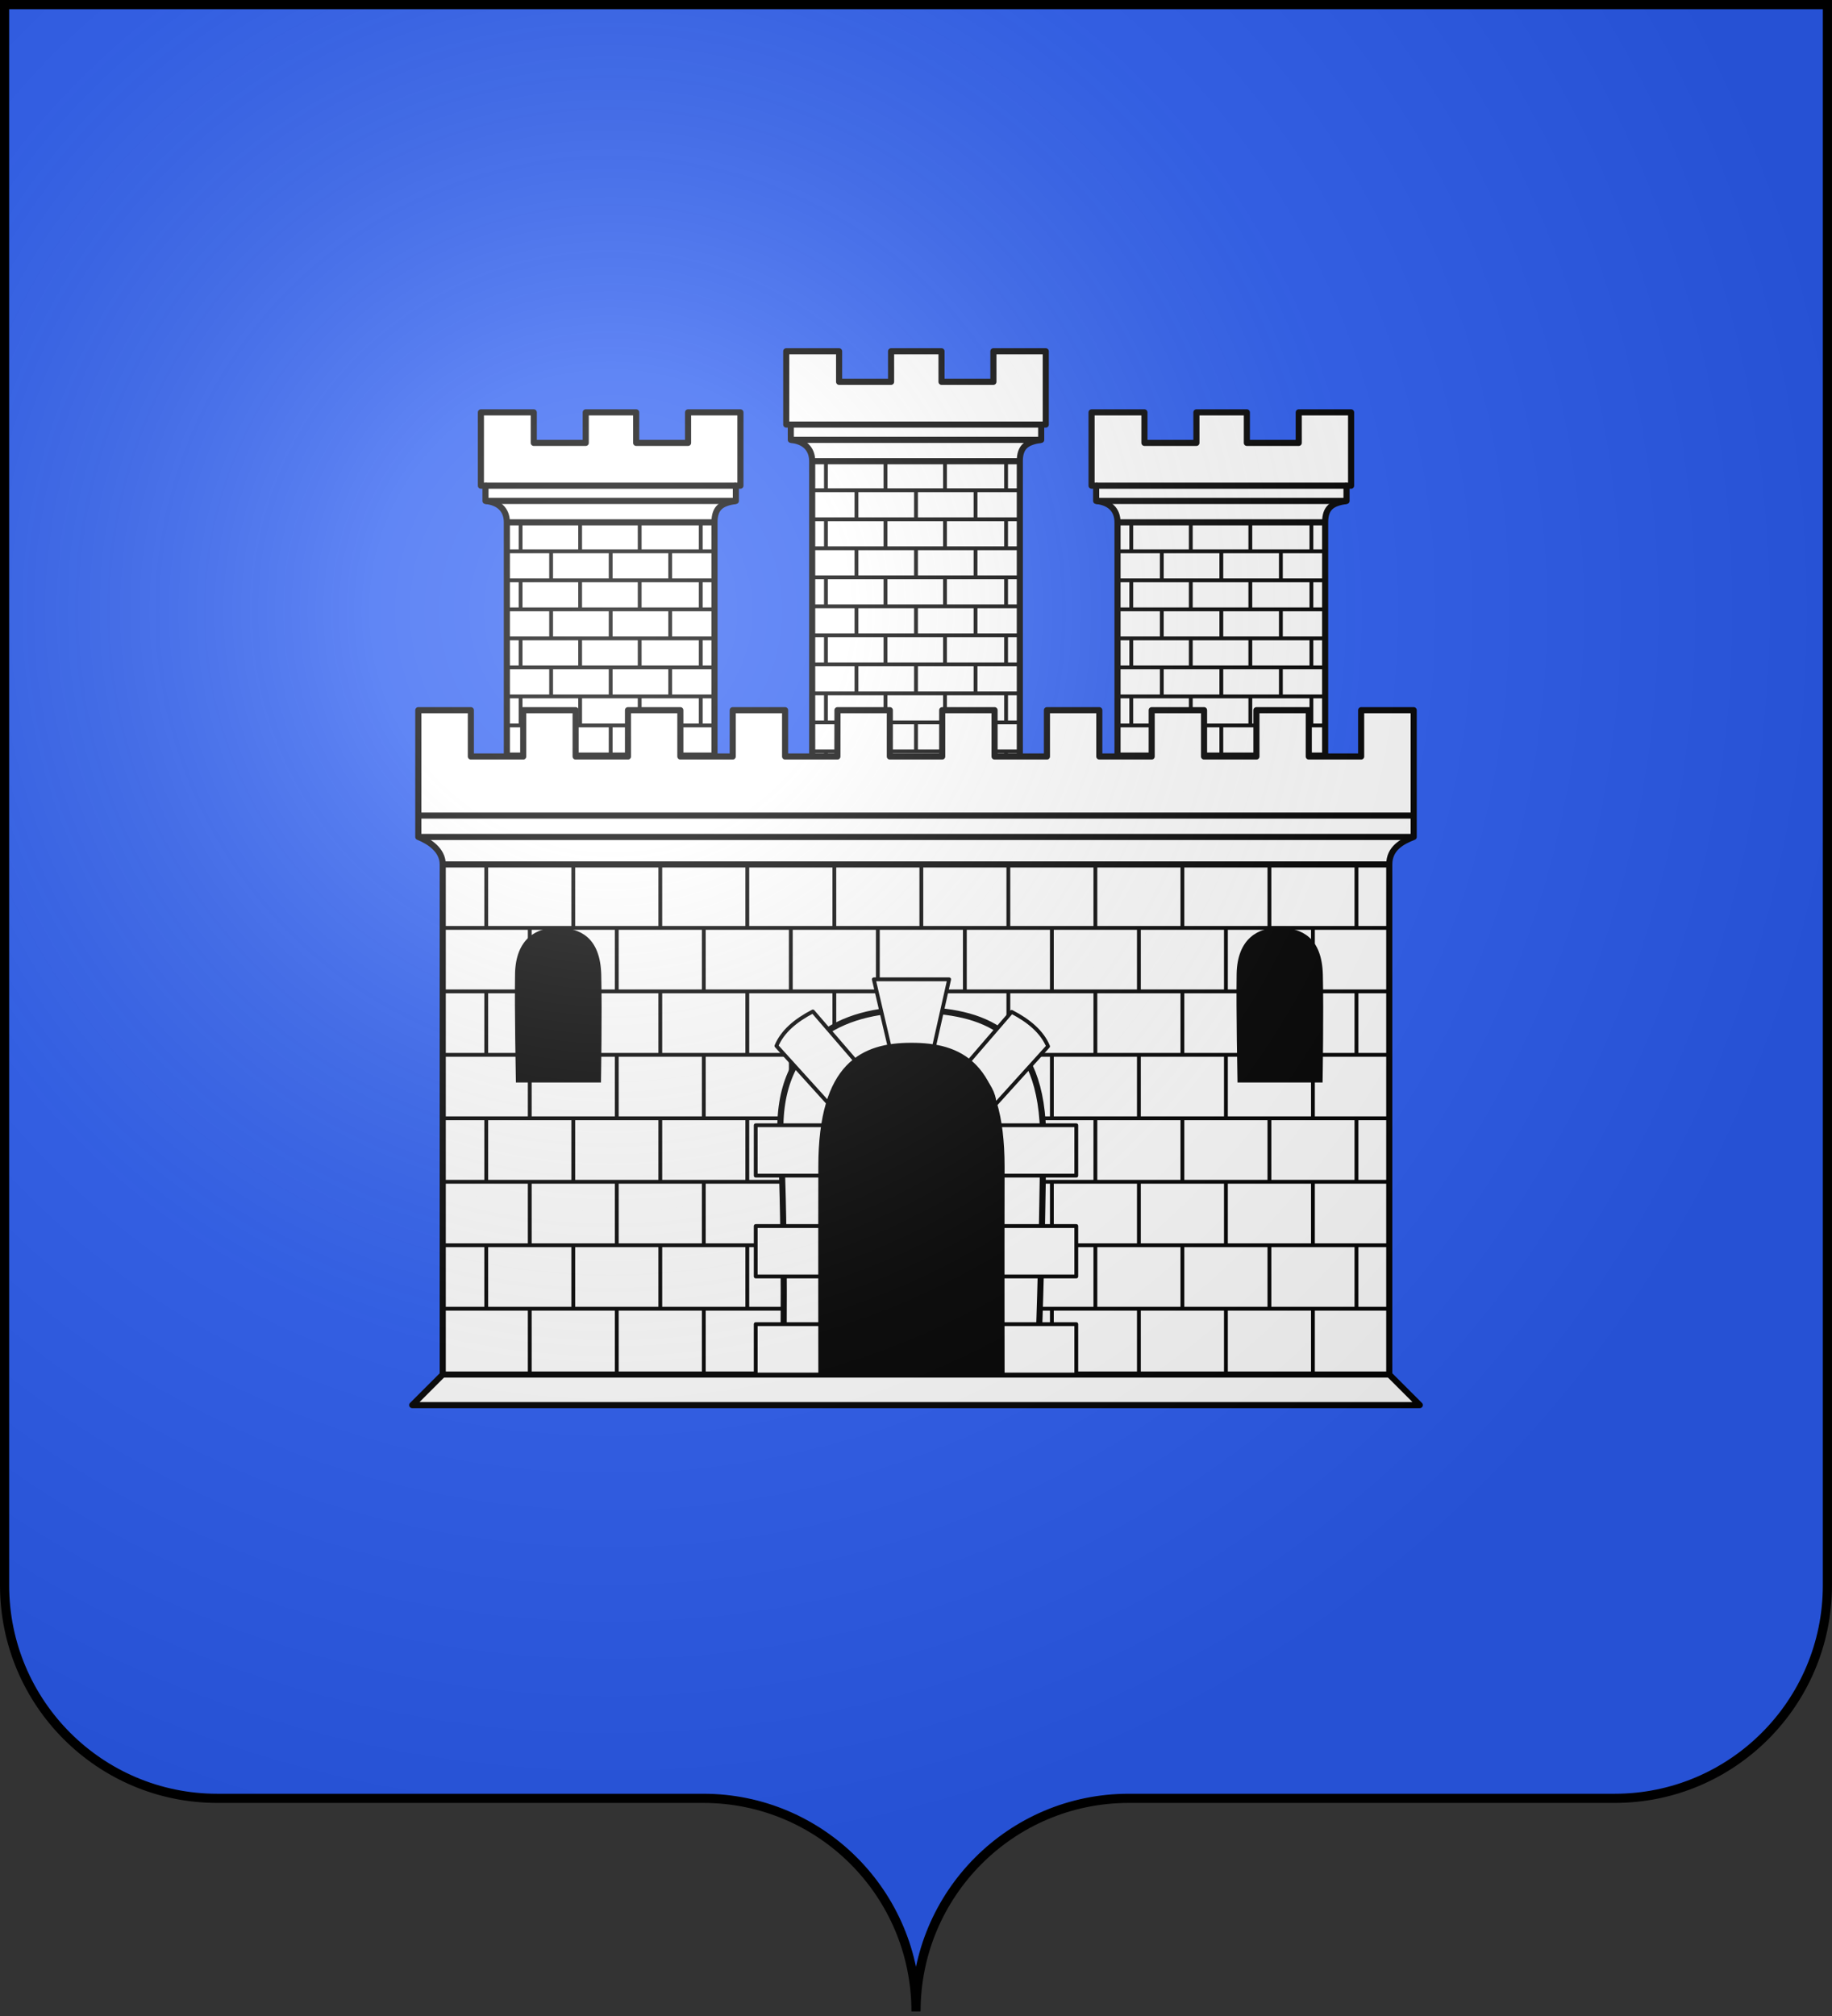 <?xml version="1.0" encoding="utf-8"?>
<!-- Generator: Adobe Illustrator 16.0.3, SVG Export Plug-In . SVG Version: 6.00 Build 0)  -->
<svg version="1.1" xmlns="http://www.w3.org/2000/svg" width="600px" height="660px" viewBox="0 0 600 660">
<rect x="0" y="0" width="600" height="660" fill="#333333" stroke="none"/>
<path fill="#2B5DF2" d="M300,658.5c0-38.507,31.203-69.757,69.65-69.757s120.754,0,159.196,0c38.447,0,69.651-31.239,69.651-69.743
	V1.5H1.5V519c0,38.504,31.203,69.743,69.65,69.743c38.447,0,120.753,0,159.2,0C268.797,588.743,300,619.993,300,658.5z"/>
<g>
	<path fill="#FFF" stroke="#000" stroke-width="2" stroke-linejoin="round" d="M242.5,159H241v5c-4.667,0.66-7,2.167-7,7v105
		h-68V171c0-4.167-2.667-6.57-7-7v-5h-1.5v-24h17.315v10h17.021v-10h16.521v10h16.992v-10h17.15V159z M342.5,115h-17.15v10h-16.992
		v-10h-16.521v10h-17.021v-10H257.5v24h1.5v5c4.333,0.43,7,2.833,7,7v105h68V151c0-4.833,2.334-6.34,7-7v-5h1.5V115z M442.5,135
		h-17.15v10h-16.992v-10h-16.521v10h-17.021v-10H357.5v24h1.5v5c4.334,0.43,7,2.833,7,7v105h68V171c0-4.833,2.334-6.34,7-7v-5h1.5
		V135z"/>
	<path fill="#FFF" stroke="#000" stroke-width="2" stroke-linejoin="round" d="M159,159h82 M159,164h82 M166,171h68 M259,139
		h82 M259,144h82 M266,151h68 M359,159h82 M359,164h82 M366,171h68"/>
	<path fill="#FFF" stroke="#000" stroke-width="1.25" d="M266,160.5h68 M266,170h68 M266,179.5h68 M266,189h68 M266,198.5h68
		 M266,208h68 M266,217.5h68 M266,227h68 M266,236.5h68 M266,246h68 M270.5,151v9.5 M290,151v9.5 M309.5,151v9.5 M329.5,151v9.5
		 M280.5,160.5v9.5 M300,160.5v9.5 M319.5,160.5v9.5 M270.5,170v9.5 M290,170v9.5 M309.5,170v9.5 M329.5,170v9.5 M280.5,179.5v9.5
		 M300,179.5v9.5 M319.5,179.5v9.5 M270.5,189v9.5 M290,189v9.5 M309.5,189v9.5 M329.5,189v9.5 M280.5,198.5v9.5 M300,198.5v9.5
		 M319.5,198.5v9.5 M270.5,208v9.5 M290,208v9.5 M309.5,208v9.5 M329.5,208v9.5 M280.5,217.5v9.5 M300,217.5v9.5 M319.5,217.5v9.5
		 M270.5,227v9.5 M290,227v9.5 M309.5,227v9.5 M329.5,227v9.5 M280.5,236.5v9.5 M300,236.5v9.5 M319.5,236.5v9.5 M270.5,246v9.5
		 M290,246v9.5 M309.5,246v9.5 M329.5,246v9.5 M366,180.5h68 M366,190h68 M366,199.5h68 M366,209h68 M366,218.5h68 M366,228h68
		 M366,237.5h68 M366,247h68 M366,256.5h68 M366,266h68 M370.5,171v9.5 M390,171v9.5 M409.5,171v9.5 M429.5,171v9.5 M380.5,180.5
		v9.5 M400,180.5v9.5 M419.5,180.5v9.5 M370.5,190v9.5 M390,190v9.5 M409.5,190v9.5 M429.5,190v9.5 M380.5,199.5v9.5 M400,199.5v9.5
		 M419.5,199.5v9.5 M370.5,209v9.5 M390,209v9.5 M409.5,209v9.5 M429.5,209v9.5 M380.5,218.5v9.5 M400,218.5v9.5 M419.5,218.5v9.5
		 M370.5,228v9.5 M390,228v9.5 M409.5,228v9.5 M429.5,228v9.5 M380.5,237.5v9.5 M400,237.5v9.5 M419.5,237.5v9.5 M370.5,247v9.5
		 M390,247v9.5 M409.5,247v9.5 M429.5,247v9.5 M380.5,256.5v9.5 M400,256.5v9.5 M419.5,256.5v9.5 M370.5,266v9.5 M390,266v9.5
		 M409.5,266v9.5 M429.5,266v9.5 M166,180.5h68 M166,190h68 M166,199.5h68 M166,209h68 M166,218.5h68 M166,228h68 M166,237.5h68
		 M166,247h68 M166,256.5h68 M166,266h68 M170.5,171v9.5 M190,171v9.5 M209.5,171v9.5 M229.5,171v9.5 M180.5,180.5v9.5 M200,180.5
		v9.5 M219.5,180.5v9.5 M170.5,190v9.5 M190,190v9.5 M209.5,190v9.5 M229.5,190v9.5 M180.5,199.5v9.5 M200,199.5v9.5 M219.5,199.5
		v9.5 M170.5,209v9.5 M190,209v9.5 M209.5,209v9.5 M229.5,209v9.5 M180.5,218.5v9.5 M200,218.5v9.5 M219.5,218.5v9.5 M170.5,228v9.5
		 M190,228v9.5 M209.5,228v9.5 M229.5,228v9.5 M180.5,237.5v9.5 M200,237.5v9.5 M219.5,237.5v9.5 M170.5,247v9.5 M190,247v9.5
		 M209.5,247v9.5 M229.5,247v9.5 M180.5,256.5v9.5 M200,256.5v9.5 M219.5,256.5v9.5 M170.5,266v9.5 M190,266v9.5 M209.5,266v9.5
		 M229.5,266v9.5"/>
</g>
<g>
	<path fill="#FFF" stroke="#000" stroke-width="2" stroke-linejoin="round" d="M135,460h330l-10-10V283
		c0-5.277,4.189-7.519,8-9v-7v-34.5h-17.208v15.161h-17.153V232.5H411.49v15.161h-17.152V232.5h-17.15v15.161h-17.15V232.5h-17.156
		v15.161h-17.15V232.5h-17.151v15.161h-17.151V232.5h-17.151l-0.023,15.161h-17.13V232.5h-17.152v15.161h-17.151V232.5h-17.152
		v15.161h-17.152V232.5h-17.158v15.161h-17.152V232.5H137V267v7c3.479,1.389,8,4.223,8,9v167L135,460z"/>
	<path fill="#FFF" stroke="#000" stroke-width="2" d="M137,267h326 M137,274h326 M145,283h310 M145,450h310"/>
	<path fill="none" stroke="#000" stroke-width="1.25" d="M455,303.779H145 M145,324.557h310 M455,345.334H145 M455,366.113H145
		 M455,386.891H145 M455,407.669H145 M145,428.448h310 M173.5,324.557v-20.778 M202,324.557v-20.778 M230.5,303.779v20.778
		 M259,303.779v20.778 M287.5,324.557v-20.778 M316,324.557v-20.778 M344.5,303.779v20.778 M373,303.779v20.778 M401.5,324.557
		v-20.778 M430,324.557v-20.778 M173.5,366.113v-20.777 M202,366.113v-20.777 M230.5,366.113v-20.777 M259,345.335v20.777
		 M287.5,345.335v20.777 M316,345.335v20.777 M344.5,345.335v20.777 M373,366.113v-20.777 M401.5,366.113v-20.777 M430,366.113
		v-20.777 M173.5,407.668v-20.776 M202,407.668v-20.776 M230.5,407.668v-20.776 M259,386.891v20.776 M287.5,386.891v20.776
		 M316,386.891v20.776 M344.5,386.891v20.776 M373,407.668v-20.776 M401.5,407.668v-20.776 M430,407.668v-20.776 M173.5,449.224
		v-20.777 M202,449.224v-20.777 M230.5,449.224v-20.777 M259,428.447v20.777 M287.5,428.447v20.777 M316,428.447v20.777
		 M344.5,428.447v20.777 M373,449.224v-20.777 M401.5,449.224v-20.777 M430,449.224v-20.777 M159.25,283v20.778 M187.75,283v20.778
		 M216.25,303.779V283 M244.75,303.779V283 M273.25,283v20.778 M301.75,283v20.778 M330.25,303.779V283 M358.75,303.779V283
		 M387.25,303.779V283 M415.75,283v20.778 M159.25,345.335v-20.777 M187.75,345.335v-20.777 M216.25,324.557v20.777 M244.75,345.335
		v-20.777 M273.25,345.335v-20.777 M301.75,324.557v20.777 M330.25,345.335v-20.777 M358.75,345.335v-20.777 M387.25,324.557v20.777
		 M415.75,345.335v-20.777 M159.25,386.891v-20.777 M187.75,386.891v-20.777 M216.25,386.891v-20.777 M244.75,366.114v20.777
		 M273.25,366.114v20.777 M301.75,366.114v20.777 M330.25,366.114v20.777 M358.75,386.891v-20.777 M387.25,386.891v-20.777
		 M415.75,386.891v-20.777 M159.25,428.447v-20.777 M187.75,428.447v-20.777 M216.25,428.447v-20.777 M244.75,407.669v20.777
		 M273.25,407.669v20.777 M301.75,407.669v20.777 M330.25,407.669v20.777 M358.75,428.447v-20.777 M387.25,428.447v-20.777
		 M415.75,428.447v-20.777 M415.75,283v20.778 M444.25,283v20.778 M444.25,345.335v-20.777 M444.25,386.891v-20.777 M444.25,428.447
		v-20.777"/>
	<path stroke="#000" stroke-linecap="round" d="M169.451,353.882c0,0-0.457-23.572-0.272-34.962
		c0.184-11.387,6.854-14.876,13.704-14.711c6.851,0.162,13.236,2.925,13.535,14.985c0.299,12.063-0.084,34.697-0.084,34.697
		L169.451,353.882z M405.784,353.882c0,0-0.457-23.572-0.273-34.962c0.185-11.387,6.855-14.876,13.705-14.711
		c6.853,0.162,13.236,2.924,13.535,14.985c0.299,12.063-0.084,34.697-0.084,34.697L405.784,353.882z"/>
</g>
<g>
	<path fill="#FFF" stroke="#000" stroke-width="2" stroke-linecap="round" d="M256.491,448.612c0,0,0.808-43.197-0.84-75.835
		c-1.719-34.409,23.351-42.669,44.398-42.195c21.049,0.476,41.817,5.932,41.594,42.991c-0.209,34.604-1.783,75.425-1.783,75.425
		L256.491,448.612z"/>
	<path fill="#FFF" stroke="#000" stroke-width="1.25" stroke-linejoin="round" d="M286.18,320.615h24.677l-5.281,23.487
		l-13.867,0.143L286.18,320.615z M331.323,331.268l-15.994,18.54c3.276-1.592,11.269,6.687,10.2,12.31l17.729-19.57
		C341.271,337.806,336.984,334.198,331.323,331.268z M266.225,331.133l15.995,18.54c-3.278-1.595-11.27,6.686-10.202,12.309
		l-17.729-19.573C256.276,337.67,260.562,334.063,266.225,331.133z M247.5,368.385h105v16.5h-105V368.385z M247.5,401.385h105v16.5
		h-105V401.385z M247.5,433.5h105V450h-105V433.5z"/>
	<path stroke="#000" stroke-linecap="round" d="M268.514,450c0,0-0.064-42.594,0-68c-0.028-34,14.223-40.13,29.986-40.109
		c15.566,0,30.015,5.609,30.015,40.109c-0.066,31.5,0,68,0,68H268.514z"/>
</g>
<radialGradient id="radG" cx="200" cy="200" r="410" gradientUnits="userSpaceOnUse">
	<stop  offset="0" style="stop-color:#FFF;stop-opacity:0.314"/>
	<stop  offset="0.19" style="stop-color:#FFF;stop-opacity:0.251"/>
	<stop  offset="0.6" style="stop-color:#6B6B6B;stop-opacity:0.126"/>
	<stop  offset="1" style="stop-color:#000;stop-opacity:0.126"/>
</radialGradient>
<path fill="url(#radG)" stroke="#000" stroke-width="3" d="M1.5,1.5V519c0,38.504,31.203,69.742,69.65,69.742
	c38.447,0,120.753,0,159.2,0c38.447,0,69.65,31.25,69.65,69.758c0-38.508,31.203-69.758,69.65-69.758s120.754,0,159.196,0
	c38.447,0,69.651-31.238,69.651-69.742V1.5H1.5z"/>
</svg>
